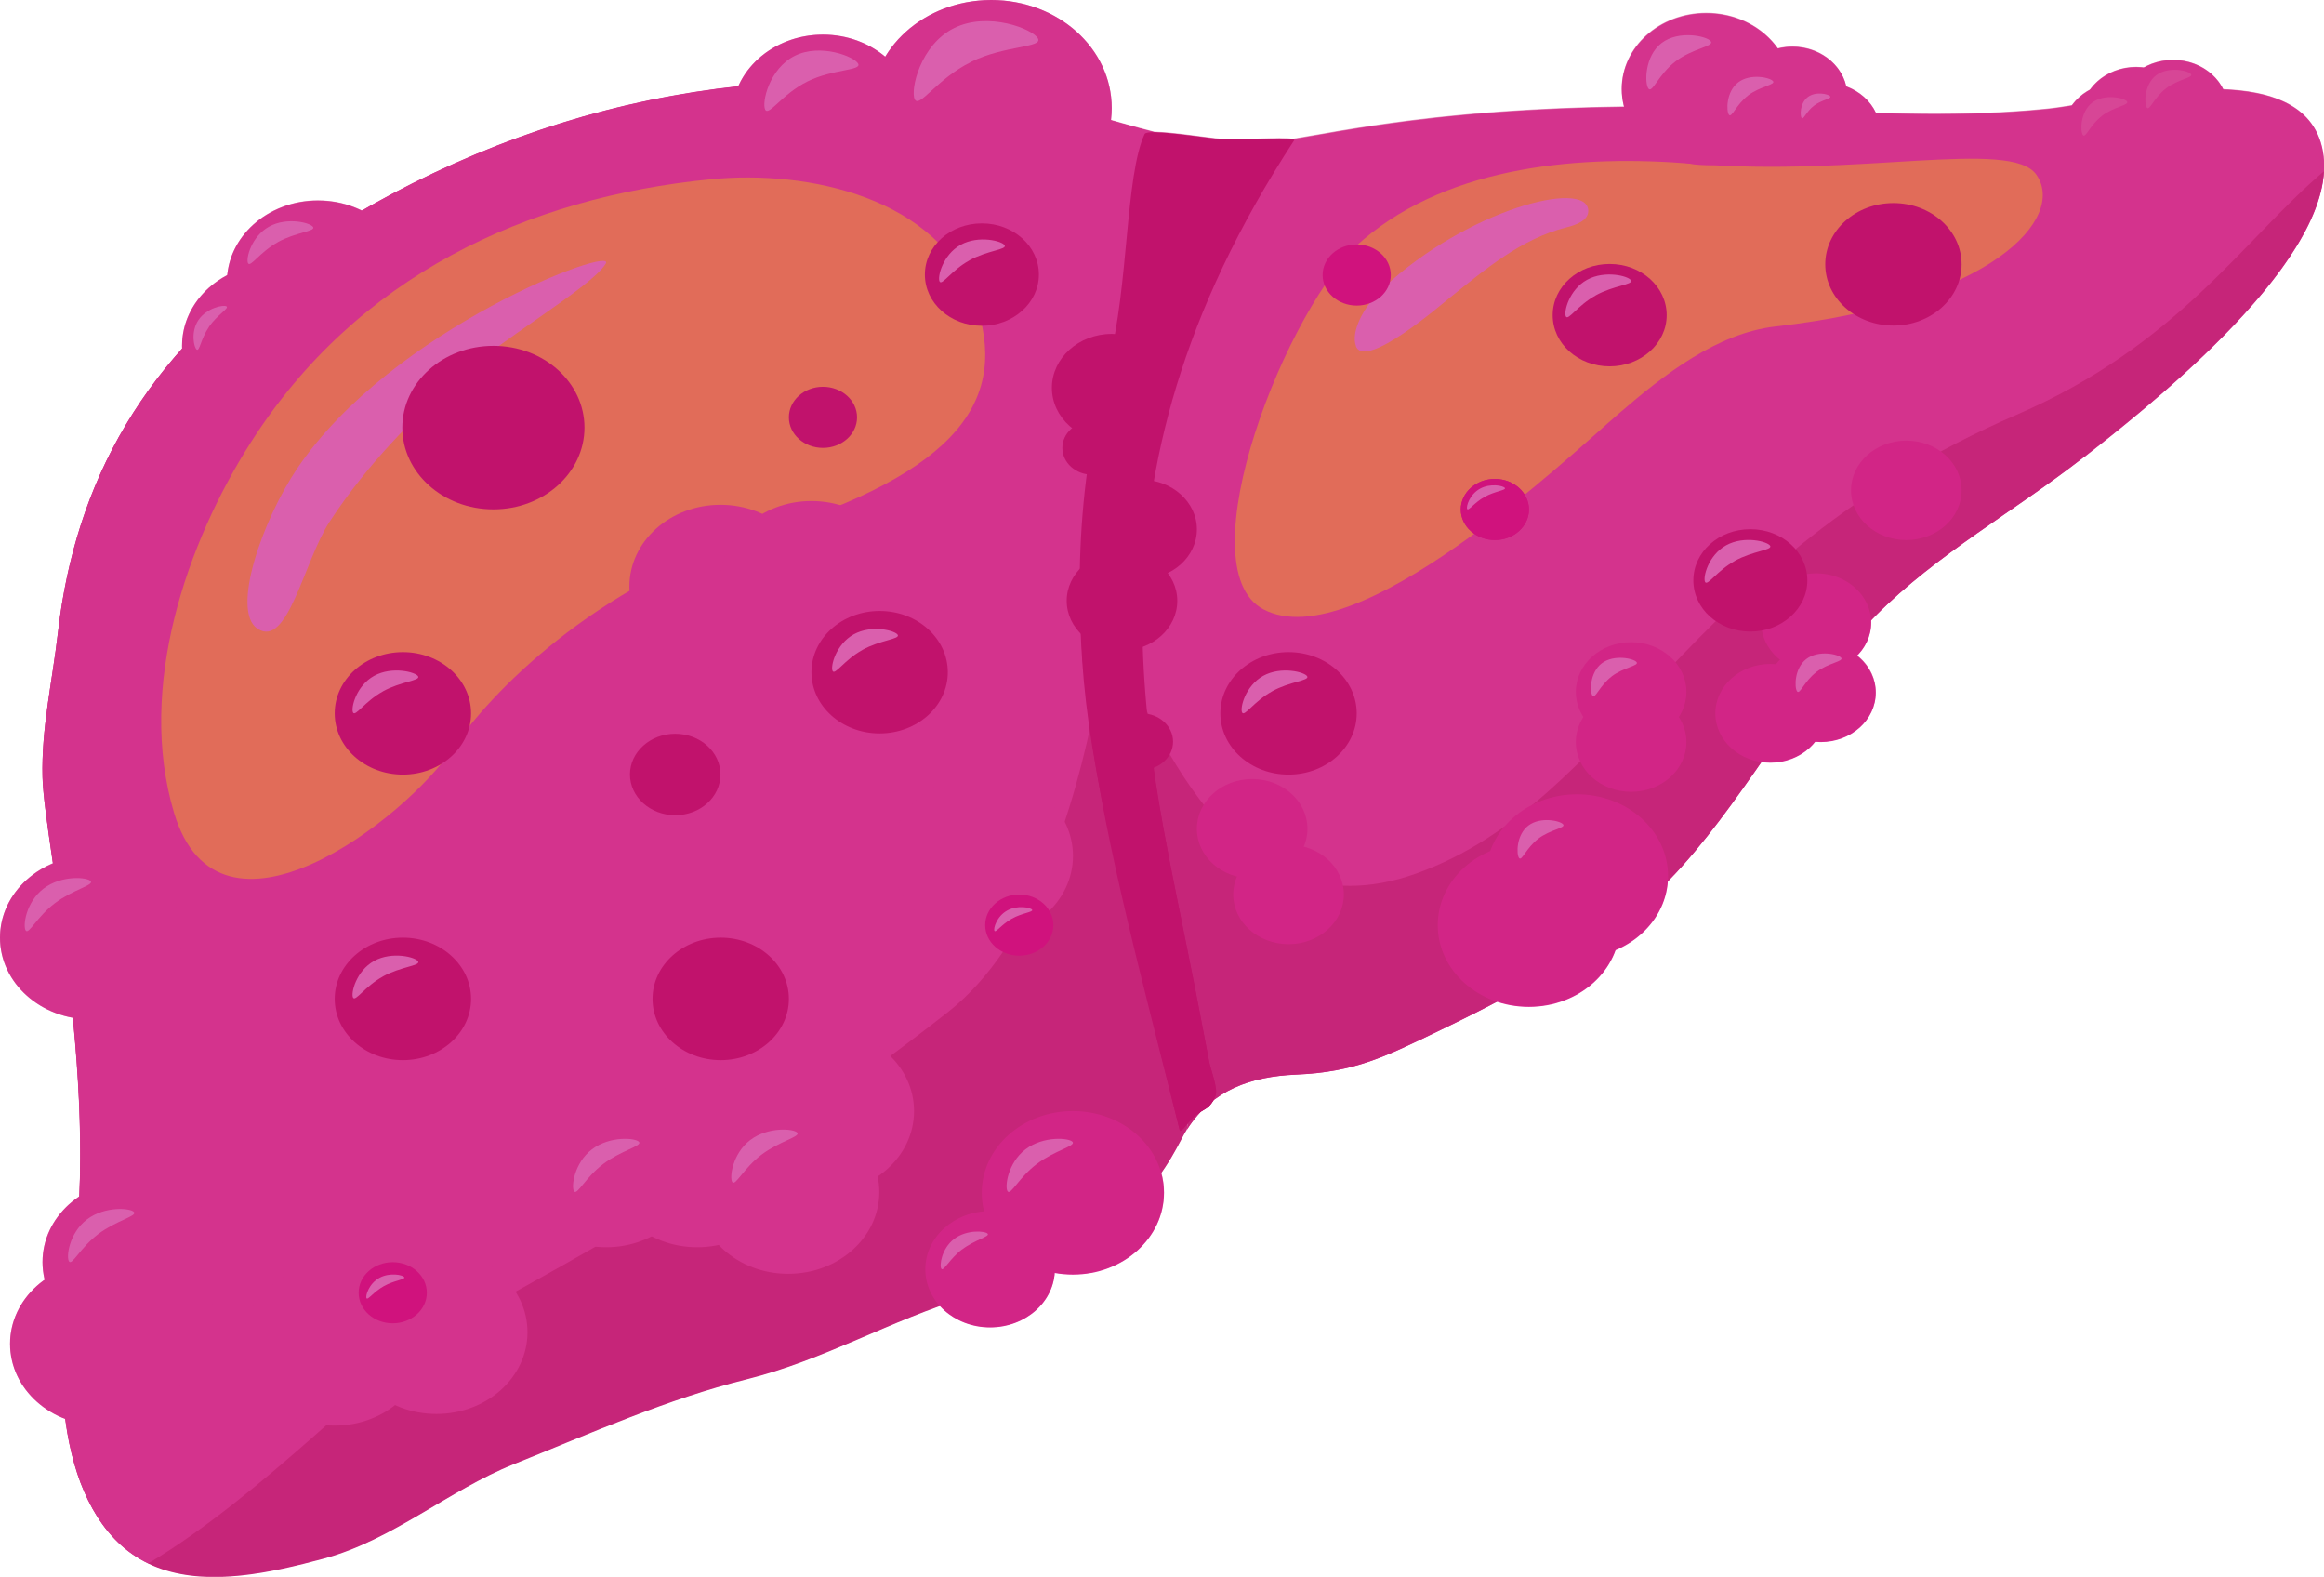 <?xml version="1.0" encoding="UTF-8"?>
<svg xmlns="http://www.w3.org/2000/svg" viewBox="0 0 203.86 138.28">
  <defs>
    <style>
      .cls-1 {
        fill: #e866b3;
      }

      .cls-2 {
        fill: #de2694;
      }

      .cls-3 {
        opacity: .49;
      }

      .cls-3, .cls-4 {
        fill: #c72679;
      }

      .cls-5 {
        isolation: isolate;
      }

      .cls-6 {
        fill: #fbb03b;
        mix-blend-mode: soft-light;
      }

      .cls-7 {
        fill: #bd0061;
      }

      .cls-8 {
        fill: #ee98e0;
      }

      .cls-9 {
        fill: #d90081;
      }

      .cls-10 {
        fill: #e240a0;
      }
    </style>
  </defs>
  <g class="cls-5">
    <g id="Layer_2" data-name="Layer 2">
      <g id="Layer_1-2" data-name="Layer 1">
        <g>
          <g>
            <path class="cls-4" d="M104.1,99.07c-1.22,1.9-3.81,10.03-19.39,14.72-6.58,1.98-12.4,5.48-19.24,7.18-6.93,1.72-13.61,4.71-20.41,7.44-5.73,2.3-10.61,6.64-16.63,8.27-4.8,1.3-9.99,2.38-14.26.92-8.68-2.95-9.7-15.97-8.1-24.59,3.08-16.49-2.19-38.84-2.34-44.84-.11-4.31.84-8.27,1.35-12.66,1.51-13.19,7.59-24.41,20.3-33.05,18.85-12.8,39.56-17.72,62.17-14.32,7.28,1.09,14.26,4.45,20.55,4.52-13.94,31.78-11.5,43.34-4.63,74.38.81,3.7,1.45,7.94.63,12.03Z"/>
            <path class="cls-10" d="M104.12,12.23c-1.74,16.63-5.46,33.87-5.97,34.8-.19-5.79-.18,30.08-14.99,41.72-18.19,14.3-35.51,23.04-45.15,28.55-4.78,2.74-14.86,13.76-24.99,19.8-7.61-3.6-8.46-15.95-6.94-24.11,3.08-16.49-2.19-38.84-2.34-44.84-.11-4.31.84-8.27,1.35-12.66,1.51-13.19,7.59-24.41,20.3-33.05,18.85-12.8,39.56-17.72,62.17-14.32,5.61.84,11.03,3.04,16.56,4.1Z"/>
            <path class="cls-10" d="M72.19,17.38c4.42,0,7.99-3.21,7.99-7.17s-3.57-7.17-7.99-7.17-7.99,3.21-7.99,7.17,3.57,7.17,7.99,7.17Z"/>
            <path class="cls-10" d="M23.96,37.5c4.42,0,7.99-3.21,7.99-7.17s-3.57-7.17-7.99-7.17-7.99,3.21-7.99,7.17,3.57,7.17,7.99,7.17Z"/>
            <path class="cls-10" d="M27.89,31.93c4.42,0,7.99-3.21,7.99-7.17s-3.57-7.17-7.99-7.17-7.99,3.21-7.99,7.17,3.57,7.17,7.99,7.17Z"/>
            <path class="cls-10" d="M8.87,125.02c4.42,0,7.99-3.21,7.99-7.17s-3.57-7.17-7.99-7.17-7.99,3.21-7.99,7.17,3.57,7.17,7.99,7.17Z"/>
            <path class="cls-10" d="M11.72,117.85c4.42,0,7.99-3.21,7.99-7.17s-3.57-7.17-7.99-7.17-7.99,3.21-7.99,7.17,3.57,7.17,7.99,7.17Z"/>
            <path class="cls-10" d="M7.99,89.4c4.42,0,7.99-3.21,7.99-7.17s-3.57-7.17-7.99-7.17-7.99,3.21-7.99,7.17,3.57,7.17,7.99,7.17Z"/>
            <path class="cls-10" d="M61.16,109.38c4.42,0,7.99-3.21,7.99-7.17s-3.57-7.17-7.99-7.17-7.99,3.21-7.99,7.17,3.57,7.17,7.99,7.17Z"/>
            <path class="cls-10" d="M53.17,109.38c4.42,0,7.99-3.21,7.99-7.17s-3.57-7.17-7.99-7.17-7.99,3.21-7.99,7.17,3.57,7.17,7.99,7.17Z"/>
            <path class="cls-10" d="M29.36,125.02c4.42,0,7.99-3.21,7.99-7.17s-3.57-7.17-7.99-7.17-7.99,3.21-7.99,7.17,3.57,7.17,7.99,7.17Z"/>
            <path class="cls-10" d="M38.28,124c4.42,0,7.99-3.21,7.99-7.17s-3.57-7.17-7.99-7.17-7.99,3.21-7.99,7.17,3.57,7.17,7.99,7.17Z"/>
            <path class="cls-10" d="M72.19,104.61c4.42,0,7.99-3.21,7.99-7.17s-3.57-7.17-7.99-7.17-7.99,3.21-7.99,7.17,3.57,7.17,7.99,7.17Z"/>
            <path class="cls-10" d="M69.14,111.71c4.42,0,7.99-3.21,7.99-7.17s-3.57-7.17-7.99-7.17-7.99,3.21-7.99,7.17,3.57,7.17,7.99,7.17Z"/>
            <path class="cls-10" d="M86.13,82.23c4.42,0,7.99-3.21,7.99-7.17s-3.57-7.17-7.99-7.17-7.99,3.21-7.99,7.17,3.57,7.17,7.99,7.17Z"/>
            <path class="cls-10" d="M182.77,40.11c-6.1,4.76-12.83,8.45-18.26,13.91-6.59,6.62-10.83,15.1-16.94,21.93-5.71,6.39-13.57,10.71-21.2,14.38-4.9,2.36-7.49,3.68-12.66,3.91-4.03.17-7.34,1.36-9.54,4.75h0s-.04.05-.05.08c.92-4.59,0-9.2-.89-13.19-6.7-29.82-8.93-41.71,4.89-73.22,1.28.02,2.52-.07,3.76-.23,5.45-.67,17.18-3.95,44.04-2.85,7.8.32,15.79.77,23.58-.01,5.65-.57,21.6-4.99,24.07,2.9,2.75,8.82-13.53,22-20.79,27.66Z"/>
            <path class="cls-10" d="M160.12,15.92c2.67,0,4.82-1.94,4.82-4.33s-2.16-4.33-4.82-4.33-4.82,1.94-4.82,4.33,2.16,4.33,4.82,4.33Z"/>
            <path class="cls-6" d="M21.96,38.86c-5.52,8.68-9.99,21.34-6.7,32.4,3.94,13.23,20.24.62,24.47-5.63,3.16-4.67,12.27-14.35,26.91-18.82,17.81-5.43,21.85-11.92,18.91-20.38-3.17-9.12-14.66-11.55-23.19-10.71-16.17,1.59-31.06,8.46-40.4,23.14Z"/>
            <path class="cls-6" d="M110.83,53.44c-6.96-3.67,2.06-26.74,8.74-32.41,7.77-6.6,19.28-7.46,28.87-6.67,14.52,1.2,27.97-2.23,30.19.96,2.62,3.75-3.75,11.13-22.88,13.31-5.1.58-9.77,4.2-13.76,7.65-4.45,3.84-23.02,21.44-31.16,17.16Z"/>
            <path class="cls-4" d="M203.85,15.01c-.51,8.97-15.65,20.86-21.09,25.1-6.1,4.76-12.83,8.45-18.26,13.91-6.59,6.62-10.83,15.1-16.94,21.93-5.71,6.39-13.57,10.71-21.2,14.38-4.9,2.36-7.49,3.68-12.66,3.91-4.03.17-7.34,1.36-9.54,4.75h0s-.04.05-.05.08c1.61-8.04-1.53-10.85-5.68-41.03,2.38,3.77,9.02,24.58,25.82,18.56,17.54-6.29,23.54-27.66,52.63-40.22,14.23-6.14,19.97-15.45,26.99-21.37Z"/>
            <path class="cls-10" d="M63.2,58.61c4.42,0,7.99-3.21,7.99-7.17s-3.57-7.17-7.99-7.17-7.99,3.21-7.99,7.17,3.57,7.17,7.99,7.17Z"/>
            <path class="cls-10" d="M71.18,58.28c4.42,0,7.99-3.21,7.99-7.17s-3.57-7.17-7.99-7.17-7.99,3.21-7.99,7.17,3.57,7.17,7.99,7.17Z"/>
            <path class="cls-2" d="M94.11,111.78c4.42,0,7.99-3.21,7.99-7.17s-3.57-7.17-7.99-7.17-7.99,3.21-7.99,7.17,3.57,7.17,7.99,7.17Z"/>
            <path class="cls-2" d="M86.85,116.41c3.14,0,5.68-2.28,5.68-5.1s-2.54-5.1-5.68-5.1-5.68,2.28-5.68,5.1,2.54,5.1,5.68,5.1Z"/>
            <path class="cls-2" d="M134.11,88.3c4.42,0,7.99-3.21,7.99-7.17s-3.57-7.17-7.99-7.17-7.99,3.21-7.99,7.17,3.57,7.17,7.99,7.17Z"/>
            <path class="cls-2" d="M138.33,84c4.42,0,7.99-3.21,7.99-7.17s-3.57-7.17-7.99-7.17-7.99,3.21-7.99,7.17,3.57,7.17,7.99,7.17Z"/>
            <path class="cls-2" d="M143.08,69.44c2.68,0,4.85-1.95,4.85-4.36s-2.17-4.36-4.85-4.36-4.85,1.95-4.85,4.36,2.17,4.36,4.85,4.36Z"/>
            <path class="cls-2" d="M143.08,65.04c2.68,0,4.85-1.95,4.85-4.36s-2.17-4.36-4.85-4.36-4.85,1.95-4.85,4.36,2.17,4.36,4.85,4.36Z"/>
            <path class="cls-2" d="M167.22,47.36c2.68,0,4.85-1.95,4.85-4.36s-2.17-4.36-4.85-4.36-4.85,1.95-4.85,4.36,2.17,4.36,4.85,4.36Z"/>
            <path class="cls-2" d="M109.84,77.04c2.68,0,4.85-1.95,4.85-4.36s-2.17-4.36-4.85-4.36-4.85,1.95-4.85,4.36,2.17,4.36,4.85,4.36Z"/>
            <path class="cls-2" d="M113.03,82.8c2.68,0,4.85-1.95,4.85-4.36s-2.17-4.36-4.85-4.36-4.85,1.95-4.85,4.36,2.17,4.36,4.85,4.36Z"/>
            <path class="cls-2" d="M155.29,66.89c2.67,0,4.82-1.94,4.82-4.33s-2.16-4.33-4.82-4.33-4.82,1.94-4.82,4.33,2.16,4.33,4.82,4.33Z"/>
            <path class="cls-2" d="M159.72,65.08c2.67,0,4.82-1.94,4.82-4.33s-2.16-4.33-4.82-4.33-4.82,1.94-4.82,4.33,2.16,4.33,4.82,4.33Z"/>
            <path class="cls-2" d="M159.32,58.94c2.67,0,4.82-1.94,4.82-4.33s-2.16-4.33-4.82-4.33-4.82,1.94-4.82,4.33,2.16,4.33,4.82,4.33Z"/>
            <path class="cls-10" d="M187.39,14.54c2.67,0,4.82-1.94,4.82-4.33s-2.16-4.33-4.82-4.33-4.82,1.94-4.82,4.33,2.16,4.33,4.82,4.33Z"/>
            <path class="cls-10" d="M190.62,13.92c2.67,0,4.82-1.94,4.82-4.33s-2.16-4.33-4.82-4.33-4.82,1.94-4.82,4.33,2.16,4.33,4.82,4.33Z"/>
            <path class="cls-10" d="M185.8,15.92c2.67,0,4.82-1.94,4.82-4.33s-2.16-4.33-4.82-4.33-4.82,1.94-4.82,4.33,2.16,4.33,4.82,4.33Z"/>
            <path class="cls-10" d="M157.23,12.76c2.67,0,4.82-1.94,4.82-4.33s-2.16-4.33-4.82-4.33-4.82,1.94-4.82,4.33,2.16,4.33,4.82,4.33Z"/>
            <path class="cls-10" d="M149.68,14.48c4.1,0,7.42-2.98,7.42-6.66s-3.32-6.66-7.42-6.66-7.42,2.98-7.42,6.66,3.32,6.66,7.42,6.66Z"/>
            <path class="cls-10" d="M154.5,13.92c2.67,0,4.82-1.94,4.82-4.33s-2.16-4.33-4.82-4.33-4.82,1.94-4.82,4.33,2.16,4.33,4.82,4.33Z"/>
            <path class="cls-8" d="M53.13,23.13c1.07-1.72-18.76,5.62-27.07,17.97-3.04,4.51-5.82,12.47-3.48,14.03,2.67,1.79,4.08-5.94,6.34-9.39,3.4-5.19,7.43-9.08,10.48-11.9,4.42-4.1,12.39-8.55,13.73-10.71Z"/>
            <path class="cls-8" d="M118.95,30.36c-.47-1.21.57-3.41,2.43-5.15,7.35-6.83,17.75-9.51,17.94-6.78.06.89-1.05,1.3-1.92,1.51-3.97,1-7.13,3.69-10.25,6.19-.72.58-7.39,6.34-8.21,4.23Z"/>
            <g>
              <path class="cls-7" d="M106.06,93.09c.13.66.82,2.45.56,3.02-.13.29-.34.85-.98,1.2-1.43.78-1.68,1.78-2.14,1.87-6.69-26.76-12.22-44.64-6.23-67.46,1.74-6.59,1.43-16.31,3.14-19.98.36-.49,5.62.41,6.81.47,2.11.11,6.08-.25,6.32.07-19.9,30.45-12.77,53.43-8.63,74.75.39,2.02.78,4.04,1.16,6.07Z"/>
              <path class="cls-7" d="M106.62,96.11c-.13.29-.34.85-.98,1.2-1.43.78-1.68,1.78-2.14,1.87-7.05-28.22-8.44-35.1-8.74-44.71,1.15,2.64,3.15,6.95,6.01,9.73.68,6.73,2.53,14.26,5.29,28.89.13.66.82,2.45.56,3.02Z"/>
            </g>
            <g>
              <path class="cls-7" d="M43.28,44.67c4.42,0,7.99-3.21,7.99-7.17s-3.57-7.17-7.99-7.17-7.99,3.21-7.99,7.17,3.57,7.17,7.99,7.17Z"/>
              <path class="cls-7" d="M77.16,64.32c3.3,0,5.98-2.4,5.98-5.37s-2.68-5.37-5.98-5.37-5.98,2.4-5.98,5.37,2.68,5.37,5.98,5.37Z"/>
              <path class="cls-7" d="M35.34,92.97c3.3,0,5.98-2.4,5.98-5.37s-2.68-5.37-5.98-5.37-5.98,2.4-5.98,5.37,2.68,5.37,5.98,5.37Z"/>
              <path class="cls-7" d="M141.2,32.13c2.74,0,5-2,5-4.49s-2.23-4.49-5-4.49-5,2-5,4.49,2.23,4.49,5,4.49Z"/>
              <path class="cls-7" d="M153.54,55.39c2.74,0,5-2,5-4.49s-2.23-4.49-5-4.49-5,2-5,4.49,2.23,4.49,5,4.49Z"/>
              <path class="cls-7" d="M59.23,71.49c2.21,0,3.97-1.6,3.97-3.57s-1.78-3.57-3.97-3.57-3.97,1.6-3.97,3.57,1.78,3.57,3.97,3.57Z"/>
              <path class="cls-7" d="M97.53,38.74c2.93,0,5.26-2.12,5.26-4.73s-2.36-4.73-5.26-4.73-5.26,2.12-5.26,4.73,2.36,4.73,5.26,4.73Z"/>
              <path class="cls-7" d="M95.8,41.63c1.45,0,2.61-1.05,2.61-2.35s-1.17-2.35-2.61-2.35-2.61,1.05-2.61,2.35,1.17,2.35,2.61,2.35Z"/>
              <path class="cls-7" d="M100.14,50.77c2.7,0,4.85-1.96,4.85-4.35s-2.18-4.35-4.85-4.35-4.85,1.96-4.85,4.35,2.18,4.35,4.85,4.35Z"/>
              <path class="cls-7" d="M98.42,57.04c2.7,0,4.85-1.96,4.85-4.35s-2.18-4.35-4.85-4.35-4.85,1.96-4.85,4.35,2.18,4.35,4.85,4.35Z"/>
              <path class="cls-7" d="M100.14,67.52c1.54,0,2.76-1.11,2.76-2.48s-1.24-2.48-2.76-2.48-2.76,1.11-2.76,2.48,1.24,2.48,2.76,2.48Z"/>
              <path class="cls-7" d="M72.19,39.28c1.65,0,2.99-1.2,2.99-2.68s-1.34-2.68-2.99-2.68-2.99,1.2-2.99,2.68,1.34,2.68,2.99,2.68Z"/>
              <path class="cls-7" d="M86.13,28.57c2.74,0,5-2,5-4.49s-2.23-4.49-5-4.49-5,2-5,4.49,2.23,4.49,5,4.49Z"/>
              <path class="cls-7" d="M35.34,67.93c3.3,0,5.98-2.4,5.98-5.37s-2.68-5.37-5.98-5.37-5.98,2.4-5.98,5.37,2.68,5.37,5.98,5.37Z"/>
              <path class="cls-7" d="M63.22,92.97c3.3,0,5.98-2.4,5.98-5.37s-2.68-5.37-5.98-5.37-5.98,2.4-5.98,5.37,2.68,5.37,5.98,5.37Z"/>
              <path class="cls-7" d="M113.03,67.93c3.3,0,5.98-2.4,5.98-5.37s-2.68-5.37-5.98-5.37-5.98,2.4-5.98,5.37,2.68,5.37,5.98,5.37Z"/>
              <path class="cls-7" d="M166.09,28.55c3.3,0,5.98-2.4,5.98-5.37s-2.68-5.37-5.98-5.37-5.98,2.4-5.98,5.37,2.68,5.37,5.98,5.37Z"/>
            </g>
            <path class="cls-9" d="M119.01,26.8c1.65,0,2.99-1.2,2.99-2.68s-1.34-2.68-2.99-2.68-2.99,1.2-2.99,2.68,1.34,2.68,2.99,2.68Z"/>
            <path class="cls-9" d="M131.13,47.36c1.65,0,2.99-1.2,2.99-2.68s-1.34-2.68-2.99-2.68-2.99,1.2-2.99,2.68,1.34,2.68,2.99,2.68Z"/>
            <path class="cls-9" d="M89.41,83.81c1.65,0,2.99-1.2,2.99-2.68s-1.34-2.68-2.99-2.68-2.99,1.2-2.99,2.68,1.34,2.68,2.99,2.68Z"/>
            <path class="cls-9" d="M131.13,47.36c1.65,0,2.99-1.2,2.99-2.68s-1.34-2.68-2.99-2.68-2.99,1.2-2.99,2.68,1.34,2.68,2.99,2.68Z"/>
            <path class="cls-9" d="M34.45,116.05c1.65,0,2.99-1.2,2.99-2.68s-1.34-2.68-2.99-2.68-2.99,1.2-2.99,2.68,1.34,2.68,2.99,2.68Z"/>
            <path class="cls-8" d="M75.64,57c1.58-.88,3.31-.94,3.11-1.32s-2.28-.92-3.86-.05c-1.58.88-2.06,2.84-1.85,3.22s1.03-.98,2.61-1.85Z"/>
            <path class="cls-8" d="M33.57,60.64c1.58-.88,3.31-.94,3.11-1.32s-2.28-.92-3.86-.05-2.06,2.84-1.85,3.22,1.03-.98,2.61-1.85Z"/>
            <path class="cls-8" d="M33.57,85.64c1.58-.88,3.31-.94,3.11-1.32s-2.28-.92-3.86-.05-2.06,2.84-1.85,3.22,1.03-.98,2.61-1.85Z"/>
            <path class="cls-8" d="M111.56,60.64c1.58-.88,3.31-.94,3.11-1.32s-2.28-.92-3.86-.05c-1.58.88-2.06,2.84-1.85,3.22s1.03-.98,2.61-1.85Z"/>
            <path class="cls-8" d="M85.02,22.84c1.58-.88,3.31-.94,3.11-1.32s-2.28-.92-3.86-.05c-1.58.88-2.06,2.84-1.85,3.22s1.03-.98,2.61-1.85Z"/>
            <path class="cls-8" d="M152.17,49.19c1.58-.88,3.31-.94,3.11-1.32-.21-.38-2.28-.92-3.86-.05s-2.06,2.84-1.85,3.22,1.03-.98,2.61-1.85Z"/>
            <path class="cls-8" d="M139.96,25.91c1.58-.88,3.31-.94,3.11-1.32s-2.28-.92-3.86-.05-2.06,2.84-1.85,3.22,1.03-.98,2.61-1.85Z"/>
            <path class="cls-8" d="M130.22,43.58c.91-.51,1.9-.58,1.79-.78s-1.27-.45-2.19.06-1.23,1.58-1.12,1.78.61-.55,1.52-1.06Z"/>
            <path class="cls-8" d="M33.67,112.79c.91-.51,1.9-.58,1.79-.78s-1.27-.45-2.19.06-1.23,1.58-1.12,1.78.61-.55,1.52-1.06Z"/>
            <path class="cls-8" d="M88.75,80.57c.91-.51,1.9-.58,1.79-.78s-1.27-.45-2.19.06-1.23,1.58-1.12,1.78.61-.55,1.52-1.06Z"/>
            <path class="cls-8" d="M24.36,21.24c1.58-.88,3.31-.94,3.11-1.32s-2.28-.92-3.86-.05-2.06,2.84-1.85,3.22,1.03-.98,2.61-1.85Z"/>
            <path class="cls-8" d="M70.84,7.14c2.25-1.11,4.75-.93,4.44-1.55s-3.3-1.81-5.55-.7-2.92,4.1-2.61,4.72,1.47-1.36,3.72-2.47Z"/>
            <path class="cls-10" d="M86.95,18.99c5.85,0,10.57-4.24,10.57-9.5S92.8,0,86.95,0s-10.57,4.24-10.57,9.5,4.73,9.5,10.57,9.5Z"/>
            <path class="cls-8" d="M85.17,5.43c2.98-1.47,6.29-1.23,5.88-2.05s-4.37-2.4-7.35-.92c-2.98,1.47-3.86,5.43-3.46,6.25s1.94-1.8,4.93-3.27Z"/>
            <path class="cls-8" d="M4.81,79.21c1.57-1.19,3.42-1.57,3.15-1.93s-2.55-.56-4.13.64-1.84,3.33-1.57,3.69.98-1.21,2.55-2.4Z"/>
            <path class="cls-8" d="M8.61,108.23c1.57-1.19,3.42-1.57,3.15-1.93s-2.55-.56-4.13.64-1.84,3.33-1.57,3.69.98-1.21,2.55-2.4Z"/>
            <path class="cls-8" d="M84.4,109.57c1.12-.85,2.43-1.12,2.24-1.37s-1.82-.4-2.94.45-1.31,2.37-1.12,2.62.7-.86,1.82-1.71Z"/>
            <path class="cls-8" d="M90.94,102.08c1.57-1.19,3.42-1.57,3.15-1.93s-2.55-.56-4.13.64c-1.57,1.19-1.84,3.33-1.57,3.69s.98-1.21,2.55-2.4Z"/>
            <path class="cls-8" d="M66.79,101.27c1.57-1.19,3.42-1.57,3.15-1.93s-2.55-.56-4.13.64c-1.57,1.19-1.84,3.33-1.57,3.69s.98-1.21,2.55-2.4Z"/>
            <path class="cls-8" d="M52.91,102.08c1.57-1.19,3.42-1.57,3.15-1.93s-2.55-.56-4.13.64-1.84,3.33-1.57,3.69.98-1.21,2.55-2.4Z"/>
            <path class="cls-8" d="M134.93,73.55c1.07-.81,2.43-.93,2.19-1.25s-1.98-.71-3.05.1-1.06,2.52-.82,2.84.62-.88,1.69-1.69Z"/>
            <path class="cls-8" d="M141.37,59.32c1.07-.81,2.43-.93,2.19-1.25s-1.98-.71-3.05.1-1.06,2.52-.82,2.84.62-.88,1.69-1.69Z"/>
            <path class="cls-8" d="M159.32,58.94c1.07-.81,2.43-.93,2.19-1.25s-1.98-.71-3.05.1-1.06,2.52-.82,2.84.62-.88,1.69-1.69Z"/>
            <path class="cls-8" d="M153.34,8.37c1.07-.81,2.43-.93,2.19-1.25s-1.98-.71-3.05.1c-1.07.81-1.06,2.52-.82,2.84s.62-.88,1.69-1.69Z"/>
            <path class="cls-8" d="M146.98,5.38c1.51-1.15,3.42-1.31,3.09-1.76s-2.8-1-4.31.15c-1.51,1.15-1.5,3.56-1.16,4s.87-1.24,2.38-2.39Z"/>
            <path class="cls-8" d="M159.13,9.26c.69-.52,1.57-.6,1.41-.81s-1.28-.46-1.97.07-.68,1.63-.53,1.83.4-.57,1.09-1.09Z"/>
            <path class="cls-1" d="M184.39,10.15c1.07-.81,2.43-.93,2.19-1.25s-1.98-.71-3.05.1-1.06,2.52-.82,2.84.62-.88,1.69-1.69Z"/>
            <path class="cls-1" d="M190,7.75c1.07-.81,2.43-.93,2.19-1.25s-1.98-.71-3.05.1c-1.07.81-1.06,2.52-.82,2.84s.62-.88,1.69-1.69Z"/>
            <path class="cls-8" d="M18.32,28.67c.72-1.05,1.8-1.63,1.55-1.8s-1.73.13-2.45,1.18-.41,2.44-.16,2.61.35-.94,1.07-1.99Z"/>
          </g>
          <path class="cls-3" d="M198.13,26.09c.04-.05.09-.1.13-.15.07-.09.15-.18.22-.27.07-.09.15-.18.22-.27.04-.05.08-.1.12-.15.1-.12.19-.24.29-.36.01-.02.03-.03.04-.05,1.68-2.12,3.04-4.26,3.87-6.33,0-.01.01-.03.01-.04.05-.13.1-.26.15-.39.01-.03.02-.06.03-.09.04-.11.08-.22.11-.34.02-.05.03-.1.05-.15.03-.1.06-.19.09-.29.02-.07.04-.13.06-.2.02-.08.04-.15.06-.23.02-.09.04-.18.06-.27.01-.06.03-.11.04-.17.02-.12.04-.23.06-.35,0-.03.01-.06.01-.08.05-.31.09-.62.1-.92,0,0,0,0,0,0,.05-.88-.04-1.74-.3-2.56-1.04-3.33-4.48-4.46-8.53-4.62-.75-1.52-2.44-2.57-4.41-2.57-.94,0-1.82.25-2.56.67-.22-.03-.44-.05-.66-.05-1.71,0-3.2.79-4.06,1.99-.64.34-1.18.81-1.59,1.37-.86.14-1.62.25-2.26.31-4.93.5-9.94.5-14.93.35-.49-1.05-1.43-1.88-2.6-2.32-.44-1.99-2.38-3.49-4.73-3.49-.44,0-.87.06-1.27.16-1.31-1.87-3.63-3.11-6.28-3.11-4.1,0-7.42,2.98-7.42,6.66,0,.54.07,1.06.2,1.55-15.75.21-24.29,2.06-29.09,2.84-.8-.18-4.25.1-6.16,0-.92-.05-4.31-.6-5.94-.62-1.27-.32-2.54-.68-3.81-1.04.04-.35.07-.7.07-1.05C97.53,4.24,92.8,0,86.95,0,82.93,0,79.43,2.01,77.65,4.97c-1.43-1.2-3.35-1.94-5.46-1.94-3.38,0-6.26,1.88-7.43,4.53-11.55,1.25-22.56,4.91-33.01,10.9-1.14-.57-2.46-.89-3.86-.89-4.18,0-7.6,2.87-7.95,6.54-2.37,1.24-3.97,3.55-3.97,6.2,0,.08,0,.17,0,.25-6.43,7.17-9.82,15.55-10.89,24.92-.5,4.39-1.45,8.35-1.35,12.66.04,1.55.42,4.2.91,7.55C1.9,76.85,0,79.33,0,82.23,0,85.71,2.74,88.6,6.4,89.26c.5,5.05.8,10.45.56,15.65-1.96,1.31-3.23,3.4-3.23,5.77,0,.53.07,1.05.19,1.55-1.85,1.31-3.03,3.34-3.03,5.62,0,2.96,1.99,5.5,4.84,6.59.18,1.37.44,2.71.81,3.98,0,.01,0,.03.01.04.07.24.15.48.22.72.02.06.04.13.06.19.06.17.12.33.18.5.05.14.1.28.16.41.03.07.05.14.08.2,1.12,2.74,2.81,5.01,5.25,6.35.16.09.33.18.5.26,0,0,0,0,.01,0,0,0,0,0,0,0,.37.18.76.34,1.16.47,4.26,1.46,9.46.38,14.26-.92,6.02-1.63,10.9-5.96,16.63-8.27,6.79-2.73,13.48-5.72,20.41-7.44,6.04-1.5,11.29-4.4,16.97-6.43,1.04,1.15,2.63,1.88,4.41,1.88,3.02,0,5.48-2.11,5.67-4.78.52.09,1.05.14,1.6.14,4.42,0,7.99-3.21,7.99-7.17,0-.6-.08-1.18-.24-1.73,1.23-1.75,1.82-3.15,2.24-3.81.01-.03.03-.05.05-.07h0c.36-.55.75-1.04,1.16-1.48.1-.07.21-.13.32-.19.42-.23.65-.55.8-.83,1.98-1.51,4.44-2.13,7.25-2.25,5.18-.22,7.76-1.55,12.66-3.91,1.65-.79,3.31-1.62,4.96-2.49.87.29,1.81.45,2.8.45,3.56,0,6.57-2.08,7.6-4.97,2.57-1.08,4.4-3.36,4.58-6.04.43-.44.85-.88,1.26-1.33,2.54-2.84,4.76-5.97,6.96-9.13.25.04.51.06.78.06,1.63,0,3.06-.72,3.94-1.83.16.01.32.02.49.02,2.67,0,4.82-1.94,4.82-4.33,0-1.3-.63-2.45-1.64-3.25.77-.77,1.24-1.78,1.24-2.89,0-.07,0-.13-.01-.2.12-.13.24-.26.37-.39,5.43-5.46,12.17-9.16,18.26-13.91,3.26-2.54,10.01-7.83,15-13.6,0,0,0,0,0,0,.12-.14.24-.28.36-.42Z"/>
        </g>
      </g>
    </g>
  </g>
</svg>